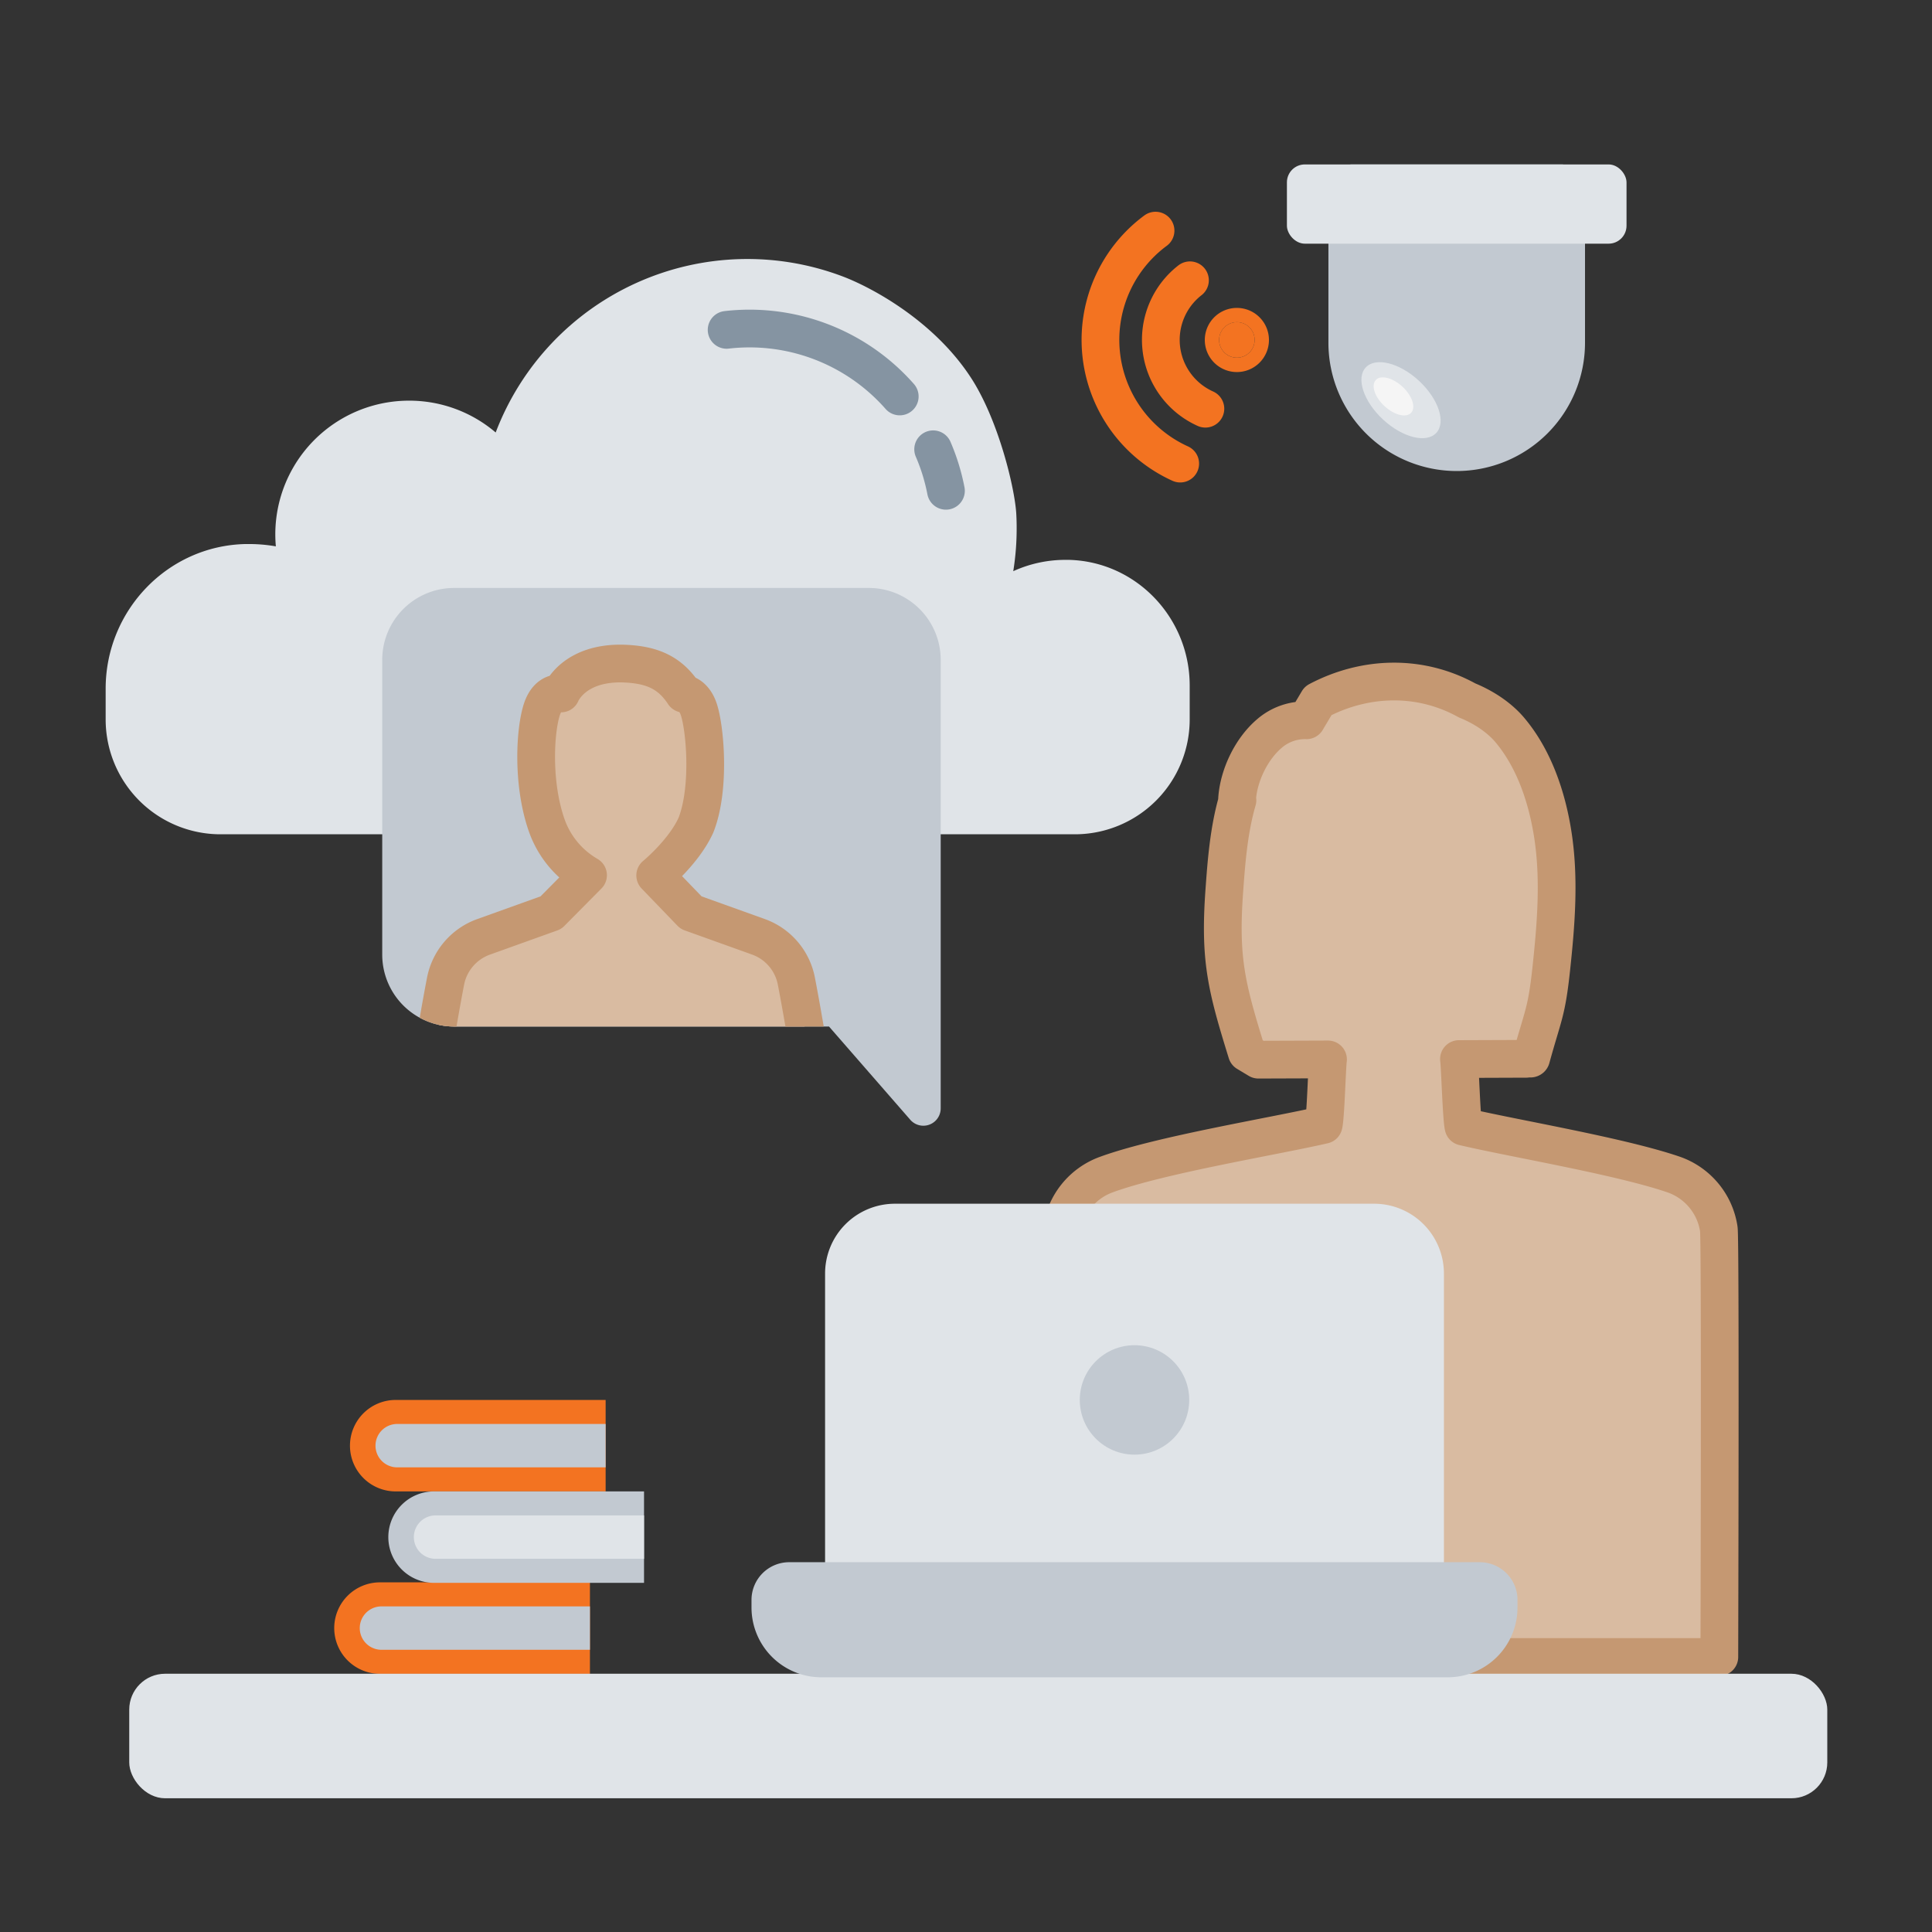 <?xml version="1.0" encoding="UTF-8"?>
<svg xmlns="http://www.w3.org/2000/svg" xmlns:xlink="http://www.w3.org/1999/xlink" id="Layer_1" data-name="Layer 1" viewBox="0 0 1024 1024">
  <rect x="0" y="0" width="1024" height="1024" fill="#333333" stroke="none"/>
  <defs>
    <style>.cls-1,.cls-8,.cls-9{fill:none;}.cls-2{fill:#e0e4e8;}.cls-3{fill:#c2c9d1;}.cls-4{clip-path:url(#clip-path);}.cls-5{fill:#d9bba1;stroke:#c59872;}.cls-5,.cls-8,.cls-9{stroke-linecap:round;stroke-linejoin:round;stroke-width:20px;}.cls-6{fill:#f5f5f5;}.cls-7{fill:#f37321;}.cls-8{stroke:#8594a2;}.cls-9{stroke:#f37321;}</style>
    <clipPath id="clip-path">
      <path class="cls-1" d="M482.47,593.5l-43.08-49.42H240.7A38.12,38.12,0,0,1,202.59,506V349.75a38.11,38.11,0,0,1,38.11-38.12H460.47a38.12,38.12,0,0,1,38.12,38.12V587.46A9.19,9.19,0,0,1,482.47,593.5Z"></path>
    </clipPath>
  </defs>
  <path class="cls-2" d="M538.66,272.57q.2,3.71.19,7.42a142.14,142.14,0,0,1-1.8,22.75,66.42,66.42,0,0,1,27.74-6h1.77c35.76.93,64,30.79,64,66.58v18.2a60.89,60.89,0,0,1-60.68,60.67H116.72A60.88,60.88,0,0,1,56,381.46V365c0-41.38,32.79-75.75,74.15-76.65H132a82.55,82.55,0,0,1,14.21,1.23c-.19-2.08-.29-4.2-.29-6.33a70.87,70.87,0,0,1,70.85-70.89h.05a70.53,70.53,0,0,1,45.9,16.87,142.75,142.75,0,0,1,184.2-82.61c14.5,5.52,48,23.07,67.91,53.9C529.45,223.17,538,259.39,538.66,272.57Z"></path>
  <path class="cls-3" d="M482.47,593.5l-43.08-49.42H240.7A38.12,38.12,0,0,1,202.59,506V349.75a38.11,38.11,0,0,1,38.11-38.12H460.47a38.12,38.12,0,0,1,38.12,38.12V587.46A9.19,9.19,0,0,1,482.47,593.5Z"></path>
  <g class="cls-4">
    <path class="cls-5" d="M429.1,559.78a20.9,20.9,0,0,1-17.19,24,22.1,22.1,0,0,1-3.53.28c-17.42-.09-43.91-.23-79.25-.23-29.33,0-59.12.14-79.24.23a20.88,20.88,0,0,1-21-20.76,22.73,22.73,0,0,1,.27-3.53c2.11-12.7,4.72-28,7-39.74a31.31,31.31,0,0,1,20.12-23.47L292,483.74l19.67-19.85a49.51,49.51,0,0,1-21.87-26.35c-8-22.78-6.14-51.06-2.52-61.74,3.35-9.81,10.09-8.25,10.09-8.25h0s6.4-16.32,32.53-15.86c15.12.45,24.93,4.4,32.54,16,2.7.32,5.88,2.61,7.76,7.79,3.48,9.63,6.45,42.17-1.34,61.88C362.4,451.6,347.27,464,347.27,464l19,19.71L402,496.53A31.21,31.21,0,0,1,422.09,520C424.38,531.82,427,547.08,429.1,559.78Z"></path>
  </g>
  <path class="cls-3" d="M840.09,125.15v56.5a68,68,0,0,1-136,0v-56.5a67.51,67.51,0,0,1,11.69-38H828.4A67.51,67.51,0,0,1,840.09,125.15Z"></path>
  <ellipse class="cls-2" cx="742.59" cy="212.15" rx="14" ry="25.5" transform="translate(82.36 612.82) rotate(-47.2)"></ellipse>
  <ellipse class="cls-6" cx="738.59" cy="210.15" rx="7.01" ry="12.77" transform="translate(82.54 609.24) rotate(-47.2)"></ellipse>
  <rect class="cls-2" x="682.09" y="87.15" width="180" height="42" rx="9.5"></rect>
  <path class="cls-7" d="M209.73,742H321a0,0,0,0,1,0,0v48.48a0,0,0,0,1,0,0H209.73a24.24,24.24,0,0,1-24.24-24.24v0A24.24,24.24,0,0,1,209.73,742Z"></path>
  <path class="cls-7" d="M201.39,838.68H312.68a0,0,0,0,1,0,0v48.48a0,0,0,0,1,0,0H201.39a24.24,24.24,0,0,1-24.24-24.24v0A24.24,24.24,0,0,1,201.39,838.68Z"></path>
  <path class="cls-3" d="M202.18,851.42h110.5a0,0,0,0,1,0,0v23a0,0,0,0,1,0,0H202.18a11.5,11.5,0,0,1-11.5-11.5v0A11.5,11.5,0,0,1,202.18,851.42Z"></path>
  <path class="cls-3" d="M210.52,754.73H321a0,0,0,0,1,0,0v23a0,0,0,0,1,0,0H210.52a11.5,11.5,0,0,1-11.5-11.5v0A11.5,11.5,0,0,1,210.52,754.73Z"></path>
  <path class="cls-3" d="M230.06,790.47H341.35a0,0,0,0,1,0,0v48.48a0,0,0,0,1,0,0H230.06a24.24,24.24,0,0,1-24.24-24.24v0a24.24,24.24,0,0,1,24.24-24.24Z"></path>
  <path class="cls-2" d="M230.85,803.2h110.5a0,0,0,0,1,0,0v23a0,0,0,0,1,0,0H230.85a11.5,11.5,0,0,1-11.5-11.5v0A11.5,11.5,0,0,1,230.85,803.2Z"></path>
  <path class="cls-5" d="M911,651.36a36.24,36.24,0,0,0-24.25-28.94c-28.56-9.72-85.42-19.19-111.06-25.27-1.06-4.06-1.84-31.88-2.41-35.83l35.63-.13a.43.43,0,0,0,0-.12l2.2,0h.11a.48.48,0,0,0,.21-.09.43.43,0,0,0,.13-.22c6.34-23.09,8.16-23.94,10.69-47.69,2.52-23.54,4.43-47.5.73-71-3.06-19.48-9.87-39.91-22.76-55.18-5.51-6.53-13.66-12-22.6-15.64-24.91-13.78-54-13-79,.18l-6.15,10.33a28.86,28.86,0,0,0-19.52,6.91c-9.78,8.24-16.58,22.55-17.3,35.24a.23.23,0,0,0,.22.26c-4.68,16-5.93,33.78-6.93,47.52-2.66,36.69,1,51.06,11.9,86.26l6.14,3.69,2.76,0v0l34.13-.12c-.53,3.64-1.29,31.14-2.33,34.68-25.87,6-86.6,15.86-115.29,26.4a36.31,36.31,0,0,0-23.4,28.64c-3.37,22.42-1.57,227-1.57,227h350S911.91,657.48,911,651.36Z"></path>
  <rect class="cls-2" x="68.5" y="887.12" width="900" height="66" rx="19"></rect>
  <path class="cls-2" d="M474.31,638h254a37,37,0,0,1,37,37V856a0,0,0,0,1,0,0h-328a0,0,0,0,1,0,0V675A37,37,0,0,1,474.31,638Z"></path>
  <path class="cls-3" d="M418.31,828h366a20,20,0,0,1,20,20v4a37,37,0,0,1-37,37h-332a37,37,0,0,1-37-37v-4A20,20,0,0,1,418.31,828Z"></path>
  <circle class="cls-3" cx="601.31" cy="741.99" r="29"></circle>
  <path class="cls-7" d="M655.57,197.2a17,17,0,1,0-17-17A17,17,0,0,0,655.57,197.2Zm0-26.44a9.41,9.41,0,1,1-9.41,9.41A9.42,9.42,0,0,1,655.57,170.76Z"></path>
  <path class="cls-7" d="M655.57,189.57a9.41,9.41,0,1,0-9.41-9.4A9.42,9.42,0,0,0,655.57,189.57Z"></path>
  <path class="cls-8" d="M494.59,238.13a106.09,106.09,0,0,1,6.78,22"></path>
  <path class="cls-8" d="M385.13,174.83a104.71,104.71,0,0,1,12.13-.7,106,106,0,0,1,79.62,36"></path>
  <path class="cls-9" d="M625.53,245.71a72,72,0,0,1-13.07-123.47"></path>
  <path class="cls-9" d="M638.88,216.62a40,40,0,0,1-8.18-68.06"></path>
</svg>
